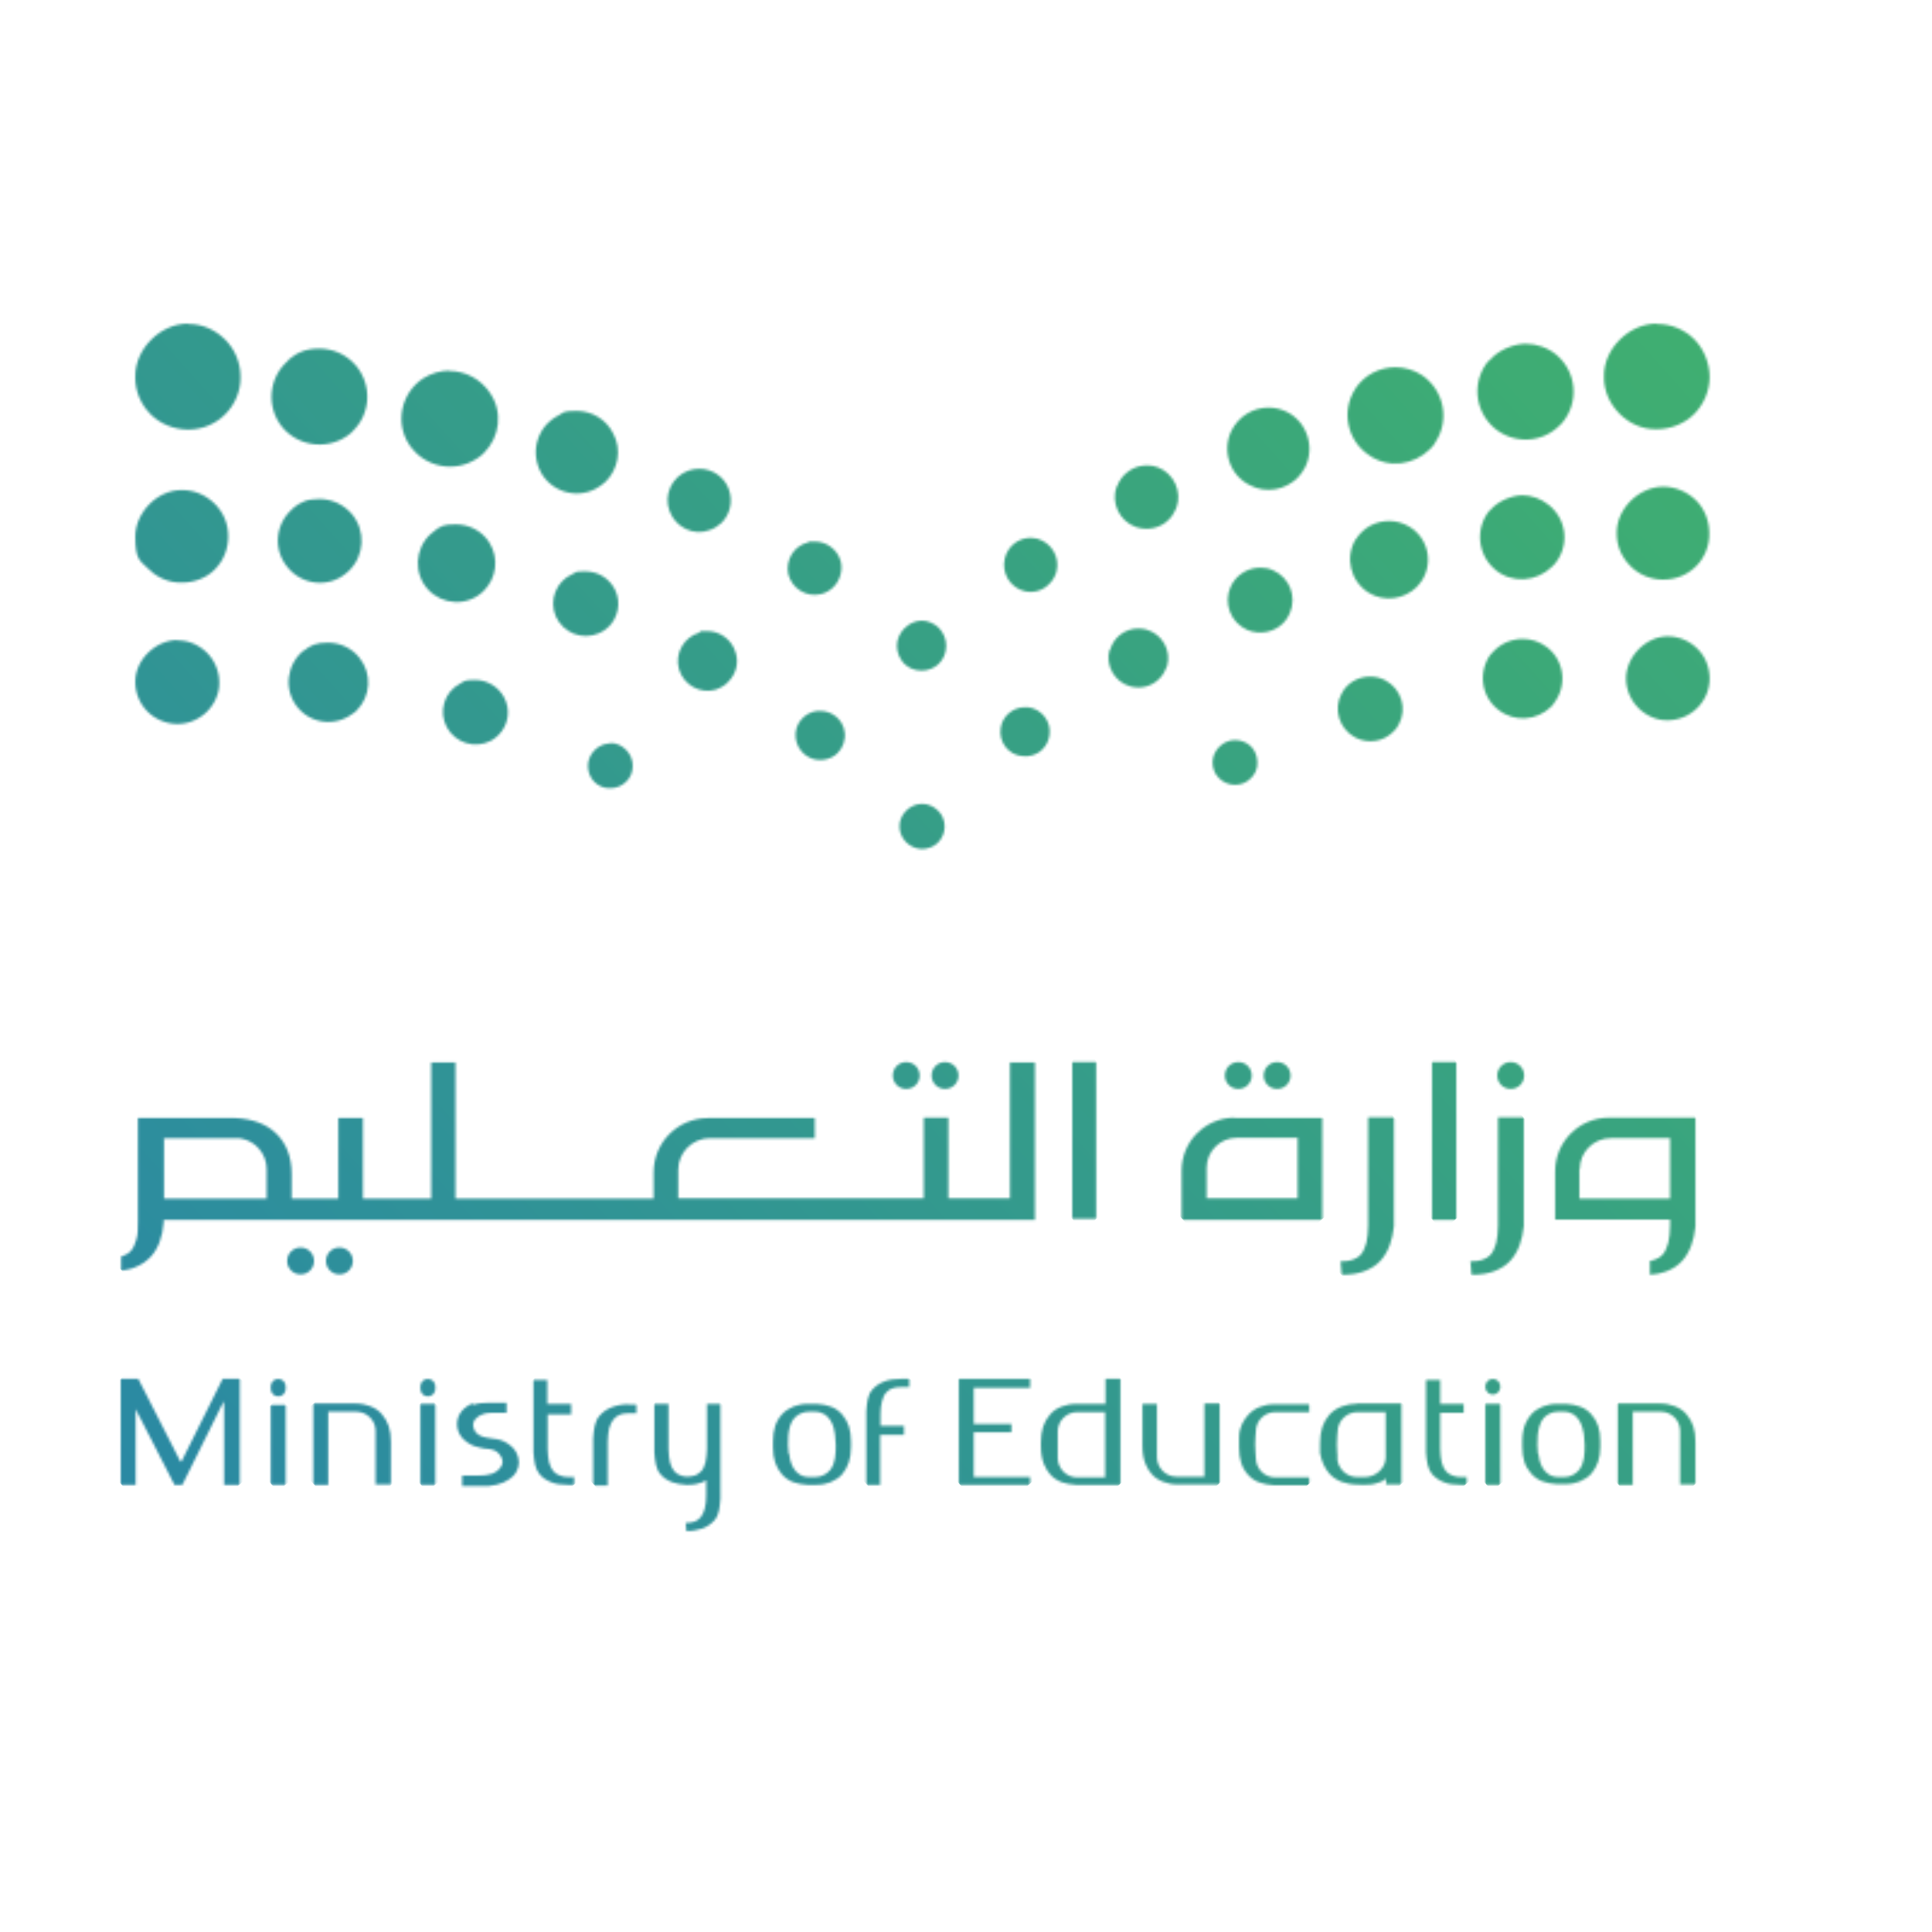 <svg xmlns="http://www.w3.org/2000/svg" width="800" height="800" viewBox="0 0 800 800" fill="none"><mask id="mask0_324_9680" style="mask-type:luminance" maskUnits="userSpaceOnUse" x="673" y="263" width="35" height="36"><path d="M690.606 263.48C681.49 263.48 673.301 271.979 673.301 280.94C673.301 285.421 675.155 289.902 678.399 293.147C681.644 296.391 686.125 298.4 690.606 298.246C695.087 298.246 699.568 296.391 702.812 293.147C706.057 289.902 707.911 285.576 707.911 280.94C707.911 276.459 706.212 271.824 702.812 268.579C699.568 265.335 695.087 263.48 690.606 263.48Z" fill="white"></path></mask><g mask="url(#mask0_324_9680)"><path d="M692.435 245.687L655.691 278.54L688.544 315.284L725.288 282.431L692.435 245.687Z" fill="url(#paint0_linear_324_9680)"></path></g><mask id="mask1_324_9680" style="mask-type:luminance" maskUnits="userSpaceOnUse" x="553" y="280" width="28" height="27"><path d="M555.562 287.12C552.008 293.61 554.481 301.799 561.125 305.352C566.378 308.134 572.713 307.207 576.885 303.035C577.812 302.262 578.584 301.181 579.202 299.945C582.756 293.455 580.284 285.266 573.64 281.712C571.631 280.631 569.468 280.167 567.305 280.167C562.515 280.167 557.88 282.639 555.562 287.12Z" fill="white"></path></mask><g mask="url(#mask1_324_9680)"><path d="M568.947 264.314L537.963 292.018L565.46 322.772L596.445 295.068L568.947 264.314Z" fill="url(#paint1_linear_324_9680)"></path></g><mask id="mask2_324_9680" style="mask-type:luminance" maskUnits="userSpaceOnUse" x="614" y="264" width="33" height="34"><path d="M617.367 270.744C611.959 278.006 613.195 288.358 620.457 293.921C627.101 299.174 636.372 298.402 642.244 292.685C642.707 292.221 643.171 291.758 643.48 291.139C649.042 283.877 647.806 273.525 640.544 267.963C637.454 265.645 634.054 264.563 630.501 264.563C625.556 264.563 620.766 266.727 617.522 270.744" fill="white"></path></mask><g mask="url(#mask2_324_9680)"><path d="M632.161 245.692L594.266 279.575L628.045 317.356L665.941 283.473L632.161 245.692Z" fill="url(#paint2_linear_324_9680)"></path></g><mask id="mask3_324_9680" style="mask-type:luminance" maskUnits="userSpaceOnUse" x="502" y="306" width="19" height="19"><path d="M511.372 306.435C506.428 306.435 502.101 310.761 502.101 315.705C502.101 318.177 503.028 320.495 504.728 322.195C506.428 323.894 508.745 324.976 511.372 324.976C513.999 324.976 516.162 324.049 518.016 322.195C519.716 320.495 520.797 318.177 520.643 315.705C520.643 313.233 519.716 310.761 518.016 309.061C516.316 307.362 513.844 306.435 511.372 306.435Z" fill="white"></path></mask><g mask="url(#mask3_324_9680)"><path d="M512.371 296.841L492.79 314.349L510.298 333.93L529.879 316.422L512.371 296.841Z" fill="url(#paint3_linear_324_9680)"></path></g><mask id="mask4_324_9680" style="mask-type:luminance" maskUnits="userSpaceOnUse" x="56" y="265" width="35" height="35"><path d="M73.486 265.025C64.524 265.025 55.871 273.215 56.026 282.485C56.026 286.966 57.88 291.447 61.125 294.692C64.369 297.936 69.005 299.791 73.486 299.791C77.966 299.791 82.447 297.936 85.692 294.692C88.937 291.447 90.945 286.966 90.791 282.485C90.791 278.004 88.937 273.524 85.692 270.279C82.602 267.189 78.275 265.18 73.949 265.18C69.623 265.18 73.64 265.18 73.486 265.18" fill="white"></path></mask><g mask="url(#mask4_324_9680)"><path d="M75.338 247.351L38.594 280.204L71.447 316.948L108.191 284.095L75.338 247.351Z" fill="url(#paint4_linear_324_9680)"></path></g><mask id="mask5_324_9680" style="mask-type:luminance" maskUnits="userSpaceOnUse" x="183" y="281" width="28" height="28"><path d="M190.451 283.104C183.962 286.503 181.49 294.692 185.043 301.182C188.597 307.671 196.632 310.143 203.276 306.744C204.357 306.126 205.439 305.353 206.366 304.426C210.538 300.255 211.619 293.92 208.684 288.666C206.211 284.185 201.576 281.559 196.786 281.559C191.996 281.559 192.46 282.022 190.451 283.104Z" fill="white"></path></mask><g mask="url(#mask5_324_9680)"><path d="M198.136 266.524L167.267 294.125L194.867 324.995L225.737 297.394L198.136 266.524Z" fill="url(#paint5_linear_324_9680)"></path></g><mask id="mask6_324_9680" style="mask-type:luminance" maskUnits="userSpaceOnUse" x="119" y="266" width="34" height="33"><path d="M125.711 269.352C118.758 275.069 117.367 285.267 122.93 292.529C128.492 299.791 138.845 301.027 146.107 295.465C146.725 295.156 147.188 294.692 147.652 294.229C153.523 288.357 154.141 279.086 148.888 272.442C145.643 268.271 140.699 266.107 135.754 266.107C130.81 266.107 128.647 267.189 125.711 269.507" fill="white"></path></mask><g mask="url(#mask6_324_9680)"><path d="M137.516 247.498L99.62 281.381L133.4 319.161L171.295 285.279L137.516 247.498Z" fill="url(#paint6_linear_324_9680)"></path></g><mask id="mask7_324_9680" style="mask-type:luminance" maskUnits="userSpaceOnUse" x="508" y="235" width="28" height="27"><path d="M509.518 243.085C506.582 249.729 509.518 257.764 516.471 260.854C521.724 263.017 527.596 261.781 531.304 258.073C532.54 256.837 533.467 255.446 534.085 253.901C537.021 247.103 534.085 239.223 527.132 236.132C525.433 235.36 523.733 235.051 521.879 235.051C516.626 235.051 511.681 238.141 509.518 243.085Z" fill="white"></path></mask><g mask="url(#mask7_324_9680)"><path d="M523.155 219.667L492.401 247.165L519.796 277.804L550.55 250.307L523.155 219.667Z" fill="url(#paint7_linear_324_9680)"></path></g><mask id="mask8_324_9680" style="mask-type:luminance" maskUnits="userSpaceOnUse" x="664" y="134" width="44" height="44"><path d="M685.97 134C674.536 134 663.875 144.507 664.184 155.941C664.03 161.658 666.502 167.22 670.674 171.392C674.691 175.409 680.253 177.881 685.97 177.727C691.687 177.727 697.404 175.564 701.576 171.392C705.593 167.375 707.911 161.658 707.911 156.095C707.911 150.533 705.593 144.507 701.576 140.489C697.559 136.472 691.996 134.155 686.434 134.155C680.871 134.155 686.125 134.155 685.816 134.155" fill="white"></path></mask><g mask="url(#mask8_324_9680)"><path d="M688.105 111.614L641.801 153.015L683.202 199.319L729.506 157.918L688.105 111.614Z" fill="url(#paint8_linear_324_9680)"></path></g><mask id="mask9_324_9680" style="mask-type:luminance" maskUnits="userSpaceOnUse" x="415" y="222" width="23" height="24"><path d="M416.038 231.344C414.648 237.37 418.356 243.396 424.227 244.787C428.09 245.714 431.953 244.478 434.58 241.696C435.97 240.306 437.052 238.452 437.515 236.443C438.906 230.417 435.198 224.546 429.326 223C428.554 222.846 427.627 222.691 426.854 222.691C421.755 222.691 417.274 226.091 416.038 231.344Z" fill="white"></path></mask><g mask="url(#mask9_324_9680)"><path d="M428.025 210.239L403.145 232.484L425.287 257.249L450.167 235.004L428.025 210.239Z" fill="url(#paint9_linear_324_9680)"></path></g><mask id="mask10_324_9680" style="mask-type:luminance" maskUnits="userSpaceOnUse" x="461" y="192" width="27" height="27"><path d="M462.392 201.367C459.92 208.165 463.474 215.736 470.272 218.208C475.217 219.908 480.624 218.672 484.024 215.118C485.26 213.882 486.341 212.182 487.114 210.328C489.586 203.53 486.032 195.959 479.388 193.486C477.843 192.868 476.453 192.714 474.907 192.714C469.5 192.714 464.555 195.959 462.547 201.367" fill="white"></path></mask><g mask="url(#mask10_324_9680)"><path d="M476.314 177.616L446.366 204.393L473.04 234.225L502.988 207.449L476.314 177.616Z" fill="url(#paint10_linear_324_9680)"></path></g><mask id="mask11_324_9680" style="mask-type:luminance" maskUnits="userSpaceOnUse" x="508" y="168" width="35" height="35"><path d="M509.981 178.191C505.809 186.534 509.209 196.887 517.552 200.904C524.196 204.458 532.231 202.913 537.33 197.814C538.566 196.578 539.493 195.187 540.42 193.488C544.592 185.144 541.192 174.792 533.003 170.62C530.531 169.384 527.904 168.766 525.278 168.766C519.097 168.766 513.071 172.165 509.981 178.191Z" fill="white"></path></mask><g mask="url(#mask11_324_9680)"><path d="M527.358 149.107L487.965 184.328L522.98 223.491L562.373 188.269L527.358 149.107Z" fill="url(#paint11_linear_324_9680)"></path></g><mask id="mask12_324_9680" style="mask-type:luminance" maskUnits="userSpaceOnUse" x="557" y="152" width="41" height="40"><path d="M561.279 160.885C555.253 170.001 557.726 182.517 566.996 188.543C575.031 194.105 585.383 192.56 592.027 186.071C592.8 185.298 593.881 184.217 594.345 183.135C600.371 174.019 598.053 161.658 588.783 155.323C585.383 153.16 581.675 152.078 577.812 152.078C571.323 152.078 564.988 155.168 561.125 161.04" fill="white"></path></mask><g mask="url(#mask12_324_9680)"><path d="M580.228 129.083L534.154 170.277L575.143 216.121L621.217 174.926L580.228 129.083Z" fill="url(#paint12_linear_324_9680)"></path></g><mask id="mask13_324_9680" style="mask-type:luminance" maskUnits="userSpaceOnUse" x="611" y="142" width="41" height="41"><path d="M616.595 149.143C609.333 157.487 610.414 170.002 618.758 177.264C626.947 184.063 638.536 183.445 645.798 176.183C646.261 175.719 646.57 175.41 646.879 175.101C653.987 166.603 652.905 154.088 644.561 146.98C640.853 143.89 636.218 142.345 631.737 142.345C627.256 142.345 620.458 144.662 616.595 149.452" fill="white"></path></mask><g mask="url(#mask13_324_9680)"><path d="M633.874 119.515L588.376 160.195L628.953 205.578L674.451 164.898L633.874 119.515Z" fill="url(#paint13_linear_324_9680)"></path></g><mask id="mask14_324_9680" style="mask-type:luminance" maskUnits="userSpaceOnUse" x="669" y="201" width="39" height="39"><path d="M669.438 220.835C669.438 226.089 671.446 230.724 675.155 234.432C678.708 237.986 683.498 239.995 688.597 239.995C693.851 239.995 698.64 238.141 702.349 234.432C705.902 230.879 707.911 225.78 707.757 220.835C707.757 215.737 705.902 210.792 702.349 207.238C698.64 203.53 693.541 201.521 688.752 201.521C678.708 201.521 669.283 210.638 669.438 220.835Z" fill="white"></path></mask><g mask="url(#mask14_324_9680)"><path d="M690.65 181.76L649.875 218.218L686.332 258.993L727.107 222.536L690.65 181.76Z" fill="url(#paint14_linear_324_9680)"></path></g><mask id="mask15_324_9680" style="mask-type:luminance" maskUnits="userSpaceOnUse" x="414" y="292" width="21" height="22"><path d="M414.338 301.645C413.566 307.207 417.429 312.461 423.146 313.079C426.39 313.542 429.635 312.461 431.798 310.143C433.343 308.598 434.271 306.589 434.58 304.272C435.352 298.709 431.335 293.61 425.772 292.838C425.309 292.838 424.845 292.838 424.382 292.838C419.437 292.838 414.957 296.546 414.338 301.645Z" fill="white"></path></mask><g mask="url(#mask15_324_9680)"><path d="M425.421 281.688L402.959 301.771L423.042 324.232L445.503 304.149L425.421 281.688Z" fill="url(#paint15_linear_324_9680)"></path></g><mask id="mask16_324_9680" style="mask-type:luminance" maskUnits="userSpaceOnUse" x="458" y="260" width="26" height="25"><path d="M459.456 269.044C457.602 275.534 461.465 282.332 467.954 284.187C472.435 285.423 476.916 284.187 480.006 281.096C481.551 279.551 482.478 277.852 483.251 275.843C485.105 269.353 481.242 262.555 474.753 260.701C473.671 260.392 472.435 260.237 471.353 260.237C465.945 260.237 461.155 263.791 459.61 269.199" fill="white"></path></mask><g mask="url(#mask16_324_9680)"><path d="M472.567 246.158L444.808 270.978L469.525 298.622L497.284 273.802L472.567 246.158Z" fill="url(#paint16_linear_324_9680)"></path></g><mask id="mask17_324_9680" style="mask-type:luminance" maskUnits="userSpaceOnUse" x="559" y="215" width="33" height="33"><path d="M561.434 223.153C556.798 230.724 559.116 240.613 566.687 245.403C573.177 249.42 581.366 248.184 586.619 243.085C587.392 242.312 588.164 241.231 588.937 240.149C593.572 232.578 591.254 222.689 583.529 218.054C580.902 216.509 578.121 215.736 575.185 215.736C569.777 215.736 564.524 218.363 561.434 223.307" fill="white"></path></mask><g mask="url(#mask17_324_9680)"><path d="M577.001 196.925L539.797 230.189L572.855 267.164L610.06 233.899L577.001 196.925Z" fill="url(#paint17_linear_324_9680)"></path></g><mask id="mask18_324_9680" style="mask-type:luminance" maskUnits="userSpaceOnUse" x="612" y="205" width="36" height="35"><path d="M616.749 211.41C610.723 218.827 611.805 229.797 619.221 235.978C626.174 241.694 636.217 240.922 642.552 234.741C642.861 234.432 643.325 233.969 643.788 233.505C649.969 226.089 648.887 215.118 641.316 209.093C638.072 206.466 634.209 205.075 630.346 205.075C626.483 205.075 620.303 207.238 616.903 211.41" fill="white"></path></mask><g mask="url(#mask18_324_9680)"><path d="M632.279 185.202L592.425 220.836L627.956 260.575L667.81 224.941L632.279 185.202Z" fill="url(#paint18_linear_324_9680)"></path></g><mask id="mask19_324_9680" style="mask-type:luminance" maskUnits="userSpaceOnUse" x="56" y="134" width="44" height="44"><path d="M77.812 134C66.533 134 55.871 144.352 56.026 155.941C55.871 161.658 58.189 167.375 62.361 171.546C66.378 175.564 72.095 177.881 77.967 177.881C83.838 177.881 89.246 175.564 93.263 171.546C97.435 167.375 99.753 161.658 99.598 155.941C99.598 150.224 97.281 144.661 93.263 140.644C89.246 136.627 83.838 134.155 78.276 134.155C72.713 134.155 77.967 134.155 77.812 134.155" fill="white"></path></mask><g mask="url(#mask19_324_9680)"><path d="M80.226 111.996L33.922 153.396L75.323 199.701L121.627 158.3L80.226 111.996Z" fill="url(#paint19_linear_324_9680)"></path></g><mask id="mask20_324_9680" style="mask-type:luminance" maskUnits="userSpaceOnUse" x="326" y="224" width="23" height="23"><path d="M334.765 224.544C328.739 225.935 325.186 231.806 326.422 237.832C327.967 243.704 333.838 247.412 339.864 246.022C341.873 245.558 343.727 244.476 345.118 243.086C347.744 240.459 348.98 236.442 348.208 232.733C346.972 227.635 342.336 224.235 337.392 224.235C332.448 224.235 335.692 224.235 334.765 224.544Z" fill="white"></path></mask><g mask="url(#mask20_324_9680)"><path d="M338.389 212.126L313.51 234.371L335.652 259.136L360.532 236.891L338.389 212.126Z" fill="url(#paint20_linear_324_9680)"></path></g><mask id="mask21_324_9680" style="mask-type:luminance" maskUnits="userSpaceOnUse" x="276" y="194" width="27" height="27"><path d="M285.012 194.878C278.214 197.35 274.66 204.921 277.287 211.72C279.759 218.364 287.175 222.072 293.974 219.445C295.828 218.827 297.373 217.746 298.764 216.51C302.318 212.956 303.554 207.703 301.854 202.758C300 197.35 294.901 194.105 289.493 194.105C287.948 194.105 286.557 194.414 285.012 194.878Z" fill="white"></path></mask><g mask="url(#mask21_324_9680)"><path d="M290.748 179.426L260.8 206.203L287.473 236.036L317.421 209.259L290.748 179.426Z" fill="url(#paint21_linear_324_9680)"></path></g><mask id="mask22_324_9680" style="mask-type:luminance" maskUnits="userSpaceOnUse" x="221" y="170" width="35" height="35"><path d="M231.242 172.01C222.744 176.337 219.499 186.534 223.671 195.033C227.843 203.376 238.195 206.776 246.539 202.449C248.238 201.522 249.629 200.595 250.865 199.359C255.964 194.26 257.509 186.225 253.955 179.581C251.02 173.556 244.994 170.156 238.813 170.156C232.633 170.156 233.714 170.774 231.242 172.01Z" fill="white"></path></mask><g mask="url(#mask22_324_9680)"><path d="M240.427 151.106L201.149 186.225L236.165 225.387L275.443 190.269L240.427 151.106Z" fill="url(#paint22_linear_324_9680)"></path></g><mask id="mask23_324_9680" style="mask-type:luminance" maskUnits="userSpaceOnUse" x="166" y="153" width="41" height="41"><path d="M186.125 153.468C182.417 153.468 178.554 154.549 175.155 156.713C166.038 162.738 163.412 175.254 169.592 184.37C175.927 193.486 188.134 195.959 197.404 189.933C198.486 189.315 199.567 188.387 200.34 187.615C206.984 180.971 208.375 170.619 202.812 162.584C198.949 156.867 192.614 153.622 186.125 153.622" fill="white"></path></mask><g mask="url(#mask23_324_9680)"><path d="M188.28 131.07L142.322 172.162L183.31 218.006L229.269 176.914L188.28 131.07Z" fill="url(#paint23_linear_324_9680)"></path></g><mask id="mask24_324_9680" style="mask-type:luminance" maskUnits="userSpaceOnUse" x="112" y="144" width="41" height="41"><path d="M119.53 149.142C111.032 156.25 110.105 168.765 117.058 177.109C124.32 185.453 136.836 186.38 145.179 179.427L146.261 178.345C153.523 171.083 154.141 159.495 147.342 151.306C143.325 146.67 137.763 144.353 132.2 144.353C126.638 144.353 123.084 145.898 119.221 149.142" fill="white"></path></mask><g mask="url(#mask24_324_9680)"><path d="M134.576 122.271L89.078 162.951L129.655 208.334L175.153 167.654L134.576 122.271Z" fill="url(#paint24_linear_324_9680)"></path></g><mask id="mask25_324_9680" style="mask-type:luminance" maskUnits="userSpaceOnUse" x="56" y="202" width="39" height="40"><path d="M75.185 202.911C64.988 202.911 56.026 212.336 56.026 222.225C56.026 232.114 58.035 232.114 61.743 235.822C65.297 239.376 70.395 241.385 75.34 241.23C80.439 241.23 85.383 239.376 88.937 235.822C92.645 232.114 94.499 227.169 94.499 222.071C94.499 216.817 92.491 212.182 88.937 208.628C85.229 204.92 80.439 202.911 75.34 202.911H75.185Z" fill="white"></path></mask><g mask="url(#mask25_324_9680)"><path d="M77.451 183.653L36.791 220.008L73.145 260.668L113.806 224.314L77.451 183.653Z" fill="url(#paint25_linear_324_9680)"></path></g><mask id="mask26_324_9680" style="mask-type:luminance" maskUnits="userSpaceOnUse" x="329" y="294" width="21" height="21"><path d="M338.319 294.382C332.602 295.154 328.739 300.253 329.512 305.816C330.284 311.378 335.383 315.395 340.945 314.623C343.263 314.314 345.272 313.387 346.817 311.842C348.98 309.679 350.216 306.434 349.753 303.189C349.135 298.09 344.654 294.382 339.709 294.382C334.765 294.382 338.782 294.382 338.319 294.382Z" fill="white"></path></mask><g mask="url(#mask26_324_9680)"><path d="M340.77 283.188L318.309 303.271L338.392 325.732L360.853 305.649L340.77 283.188Z" fill="url(#paint26_linear_324_9680)"></path></g><mask id="mask27_324_9680" style="mask-type:luminance" maskUnits="userSpaceOnUse" x="280" y="261" width="26" height="26"><path d="M289.648 261.937C283.158 263.792 279.296 270.59 281.15 277.08C283.004 283.569 289.802 287.432 296.292 285.578C298.455 284.805 300.155 283.878 301.545 282.333C304.635 279.243 306.026 274.762 304.635 270.281C303.09 264.873 298.146 261.319 292.893 261.319C287.639 261.319 290.729 261.319 289.648 261.783" fill="white"></path></mask><g mask="url(#mask27_324_9680)"><path d="M294.039 247.968L266.279 272.788L291.099 300.548L318.858 275.728L294.039 247.968Z" fill="url(#paint27_linear_324_9680)"></path></g><mask id="mask28_324_9680" style="mask-type:luminance" maskUnits="userSpaceOnUse" x="229" y="236" width="28" height="28"><path d="M237.114 237.677C230.315 240.613 227.225 248.493 230.161 255.292C233.251 262.09 241.131 265.18 247.93 262.245C249.475 261.627 250.865 260.7 252.101 259.463C255.81 255.755 257.2 249.884 254.883 244.63C252.565 239.531 247.621 236.596 242.522 236.596C237.423 236.596 238.968 236.905 237.114 237.677Z" fill="white"></path></mask><g mask="url(#mask28_324_9680)"><path d="M243.711 221.474L212.956 248.972L240.351 279.611L271.105 252.113L243.711 221.474Z" fill="url(#paint28_linear_324_9680)"></path></g><mask id="mask29_324_9680" style="mask-type:luminance" maskUnits="userSpaceOnUse" x="173" y="217" width="33" height="33"><path d="M180.562 219.445C173.146 224.08 170.828 233.969 175.309 241.54C179.944 249.111 189.833 251.583 197.404 246.948C198.486 246.33 199.567 245.403 200.34 244.63C205.593 239.377 206.675 231.188 202.658 224.698C199.567 219.754 194.159 217.127 188.751 217.127C183.344 217.127 182.88 217.9 180.253 219.445" fill="white"></path></mask><g mask="url(#mask29_324_9680)"><path d="M190.821 198.86L153.616 232.125L186.778 269.215L223.983 235.95L190.821 198.86Z" fill="url(#paint29_linear_324_9680)"></path></g><mask id="mask30_324_9680" style="mask-type:luminance" maskUnits="userSpaceOnUse" x="115" y="206" width="35" height="36"><path d="M121.385 210.483C113.968 216.663 112.886 227.479 119.067 234.896C125.093 242.312 136.063 243.548 143.325 237.368C143.789 237.059 144.252 236.595 144.561 236.286C150.896 230.106 151.514 219.908 145.797 212.955C142.244 208.783 137.299 206.62 132.2 206.62C127.101 206.62 124.475 207.856 121.23 210.483" fill="white"></path></mask><g mask="url(#mask30_324_9680)"><path d="M134.43 187.226L94.576 222.859L130.106 262.598L169.96 226.965L134.43 187.226Z" fill="url(#paint30_linear_324_9680)"></path></g><mask id="mask31_324_9680" style="mask-type:luminance" maskUnits="userSpaceOnUse" x="243" y="307" width="19" height="20"><path d="M252.719 307.826C247.775 307.826 243.448 312.153 243.448 317.097C243.448 319.569 244.376 322.041 246.075 323.741C247.775 325.441 250.247 326.522 252.719 326.368C255.191 326.368 257.509 325.441 259.209 323.741C261.063 322.041 261.99 319.724 261.99 317.097C261.99 314.47 260.908 312.153 259.209 310.453C257.509 308.753 255.346 307.672 252.874 307.672H252.565L252.719 307.826Z" fill="white"></path></mask><g mask="url(#mask31_324_9680)"><path d="M253.73 298.309L234.148 315.816L251.656 335.398L271.238 317.89L253.73 298.309Z" fill="url(#paint31_linear_324_9680)"></path></g><mask id="mask32_324_9680" style="mask-type:luminance" maskUnits="userSpaceOnUse" x="371" y="256" width="21" height="22"><path d="M381.737 256.99C376.329 256.99 371.385 261.935 371.385 267.343C371.385 270.124 372.466 272.75 374.32 274.759C376.174 276.613 378.801 277.695 381.582 277.695C384.364 277.695 386.99 276.613 388.844 274.759C390.853 272.75 391.78 270.124 391.78 267.343C391.78 264.561 390.698 262.089 388.844 260.08C386.99 258.226 384.364 256.99 381.737 256.99Z" fill="white"></path></mask><g mask="url(#mask32_324_9680)"><path d="M382.833 246.5L361.179 265.861L380.54 287.516L402.195 268.154L382.833 246.5Z" fill="url(#paint32_linear_324_9680)"></path></g><mask id="mask33_324_9680" style="mask-type:luminance" maskUnits="userSpaceOnUse" x="372" y="332" width="20" height="20"><path d="M372.466 342.128C372.466 344.6 373.393 346.918 375.247 348.772C376.947 350.472 379.419 351.553 381.737 351.553C384.209 351.553 386.681 350.626 388.381 348.927C390.235 347.073 391.162 344.6 391.162 342.283C391.162 339.81 390.235 337.338 388.381 335.639C386.527 333.784 384.209 332.857 381.737 332.857C376.792 332.857 372.312 337.338 372.466 342.283" fill="white"></path></mask><g mask="url(#mask33_324_9680)"><path d="M382.674 322.997L362.863 340.711L380.576 360.523L400.388 342.809L382.674 322.997Z" fill="url(#paint33_linear_324_9680)"></path></g><mask id="mask34_324_9680" style="mask-type:luminance" maskUnits="userSpaceOnUse" x="358" y="570" width="19" height="45"><path d="M372.93 570.959C370.458 570.959 368.14 571.268 366.131 572.041C364.123 572.813 362.577 573.895 361.187 575.44C359.178 577.757 359.024 580.693 358.715 584.402V585.483V614.84H364.432V594.136H374.32V590.427H364.586V585.792C364.586 583.783 364.741 581.929 365.204 580.23C365.668 578.685 366.131 577.448 366.904 576.676C367.676 575.749 368.603 575.131 369.685 574.822C370.612 574.513 371.694 574.358 373.084 574.358H373.393H376.483V570.959H373.084H372.93Z" fill="white"></path></mask><g mask="url(#mask34_324_9680)"><path d="M368.546 561.72L336.87 590.041L366.53 623.214L398.206 594.893L368.546 561.72Z" fill="url(#paint34_linear_324_9680)"></path></g><mask id="mask35_324_9680" style="mask-type:luminance" maskUnits="userSpaceOnUse" x="270" y="581" width="29" height="53"><path d="M292.738 581.312V600.007C292.738 602.016 292.429 603.87 292.12 605.57C291.656 607.115 291.193 608.351 290.42 609.124C289.648 609.896 288.721 610.669 287.639 610.978C286.867 611.287 285.94 611.287 284.858 611.441C283.622 611.441 282.695 611.287 281.922 610.978C280.841 610.669 279.759 609.896 279.141 609.124C278.368 608.197 277.905 607.115 277.441 605.57C277.132 604.025 276.823 602.171 276.823 600.007V581.312H270.952V600.316V601.398C271.261 605.106 271.57 608.197 273.424 610.36C274.66 611.905 276.36 612.986 278.368 613.759C280.068 614.377 281.922 614.686 284.24 614.841H284.394C284.549 614.841 284.703 614.841 284.858 614.841H285.012C287.33 614.841 289.184 614.377 290.884 613.759C291.193 613.759 291.502 613.45 291.656 613.295C291.656 613.295 291.965 613.141 292.12 612.986H292.429C292.429 612.832 292.429 619.167 292.429 619.167C292.429 621.176 292.275 623.03 291.811 624.729C291.347 626.274 290.884 627.356 290.111 628.283C289.339 629.21 288.412 629.828 287.33 630.137C286.403 630.446 285.167 630.601 283.931 630.601L284.24 634C286.712 634 288.875 633.536 290.884 632.918C292.893 632.146 294.438 631.064 295.828 629.519C297.837 627.201 297.991 624.266 298.3 620.558V619.476V600.78V600.316V581.312H292.429H292.738Z" fill="white"></path></mask><g mask="url(#mask35_324_9680)"><path d="M286.316 567.298L244.734 604.477L283.251 647.556L324.833 610.377L286.316 567.298Z" fill="url(#paint35_linear_324_9680)"></path></g><mask id="mask36_324_9680" style="mask-type:luminance" maskUnits="userSpaceOnUse" x="112" y="570" width="7" height="9"><path d="M112.114 574.049V575.131C112.114 576.83 113.504 578.221 115.204 578.221C116.904 578.221 118.294 576.83 118.294 575.131V574.049C118.294 572.35 116.904 570.959 115.204 570.959C113.504 570.959 112.114 572.35 112.114 574.049Z" fill="white"></path></mask><g mask="url(#mask36_324_9680)"><path d="M115.693 567.595L108.782 573.774L114.961 580.686L121.873 574.506L115.693 567.595Z" fill="url(#paint36_linear_324_9680)"></path></g><mask id="mask37_324_9680" style="mask-type:luminance" maskUnits="userSpaceOnUse" x="112" y="581" width="7" height="34"><path d="M112.114 581.774V614.84H118.294V581.774H112.114Z" fill="white"></path></mask><g mask="url(#mask37_324_9680)"><path d="M115.755 578.489L95.943 596.203L115.099 617.628L134.911 599.914L115.755 578.489Z" fill="url(#paint37_linear_324_9680)"></path></g><mask id="mask38_324_9680" style="mask-type:luminance" maskUnits="userSpaceOnUse" x="174" y="570" width="7" height="9"><path d="M174.073 574.049V575.131C174.073 576.83 175.463 578.221 177.163 578.221C178.863 578.221 180.253 576.83 180.253 575.131V574.049C180.253 572.35 178.863 570.959 177.163 570.959C175.463 570.959 174.073 572.35 174.073 574.049Z" fill="white"></path></mask><g mask="url(#mask38_324_9680)"><path d="M177.527 567.655L170.616 573.834L176.795 580.745L183.707 574.566L177.527 567.655Z" fill="url(#paint38_linear_324_9680)"></path></g><mask id="mask39_324_9680" style="mask-type:luminance" maskUnits="userSpaceOnUse" x="174" y="581" width="7" height="34"><path d="M174.073 581.312V614.841H180.253V581.312H174.073Z" fill="white"></path></mask><g mask="url(#mask39_324_9680)"><path d="M177.499 578.063L157.457 595.982L176.921 617.752L196.963 599.833L177.499 578.063Z" fill="url(#paint39_linear_324_9680)"></path></g><mask id="mask40_324_9680" style="mask-type:luminance" maskUnits="userSpaceOnUse" x="615" y="570" width="7" height="8"><path d="M615.049 574.049V574.358C615.049 576.058 616.44 577.448 618.14 577.448C619.839 577.448 621.23 576.058 621.23 574.358V574.049C621.23 572.35 619.839 570.959 618.14 570.959C616.44 570.959 615.049 572.35 615.049 574.049Z" fill="white"></path></mask><g mask="url(#mask40_324_9680)"><path d="M618.492 567.343L611.926 573.213L617.797 579.778L624.362 573.908L618.492 567.343Z" fill="url(#paint40_linear_324_9680)"></path></g><mask id="mask41_324_9680" style="mask-type:luminance" maskUnits="userSpaceOnUse" x="615" y="581" width="7" height="34"><path d="M615.049 581.312V614.841H621.23V581.466V581.312H615.049Z" fill="white"></path></mask><g mask="url(#mask41_324_9680)"><path d="M618.527 577.762L598.485 595.682L617.949 617.452L637.991 599.532L618.527 577.762Z" fill="url(#paint41_linear_324_9680)"></path></g><mask id="mask42_324_9680" style="mask-type:luminance" maskUnits="userSpaceOnUse" x="473" y="581" width="33" height="34"><path d="M498.702 581.312V611.442H487.114C482.633 611.442 479.079 607.733 479.079 603.407V581.312H473.053V598.772C473.053 604.952 475.062 608.197 476.762 610.205C477.998 611.751 479.697 612.832 481.706 613.605C483.406 614.223 485.26 614.686 487.577 614.686H505.037V581.157H498.857L498.702 581.312Z" fill="white"></path></mask><g mask="url(#mask42_324_9680)"><path d="M490.695 564.961L456.255 595.754L487.048 630.194L521.489 599.401L490.695 564.961Z" fill="url(#paint42_linear_324_9680)"></path></g><mask id="mask43_324_9680" style="mask-type:luminance" maskUnits="userSpaceOnUse" x="431" y="570" width="33" height="45"><path d="M437.979 603.561V592.745C437.979 588.264 441.687 584.711 446.013 584.711H457.602V611.75H446.013C441.533 611.75 437.979 608.042 437.979 603.715M457.756 570.959V581.311H445.55C443.387 581.311 441.378 581.775 439.679 582.393C437.67 583.165 435.97 584.247 434.734 585.792C432.107 588.882 431.026 592.436 431.026 597.226V598.926C431.026 605.106 433.035 608.351 434.734 610.359C435.97 611.905 437.67 612.986 439.679 613.759C441.378 614.377 443.387 614.686 445.55 614.84H445.704H463.937V570.959H457.756Z" fill="white"></path></mask><g mask="url(#mask43_324_9680)"><path d="M449.2 554.17L409.116 590.01L445.573 630.785L485.658 594.946L449.2 554.17Z" fill="url(#paint43_linear_324_9680)"></path></g><mask id="mask44_324_9680" style="mask-type:luminance" maskUnits="userSpaceOnUse" x="669" y="581" width="34" height="34"><path d="M669.901 581.312V614.841H676.082V584.556H687.67C692.151 584.556 695.705 588.11 695.705 592.591V614.686H702.04V597.072C702.04 592.128 700.958 588.728 698.332 585.638C697.095 584.093 695.396 583.011 693.387 582.239C691.687 581.621 689.679 581.157 687.516 581.157H687.361H669.901V581.312Z" fill="white"></path></mask><g mask="url(#mask44_324_9680)"><path d="M687.733 564.885L653.177 595.781L684.177 630.452L718.732 599.556L687.733 564.885Z" fill="url(#paint44_linear_324_9680)"></path></g><mask id="mask45_324_9680" style="mask-type:luminance" maskUnits="userSpaceOnUse" x="513" y="581" width="30" height="34"><path d="M527.441 581.466C525.278 581.466 523.424 581.929 521.724 582.547C519.716 583.32 518.171 584.402 516.78 585.947C514.926 588.11 513.072 590.891 513.072 595.217V599.389C513.072 604.179 514.153 607.733 516.78 610.669C518.016 612.059 519.716 613.295 521.724 613.913C523.424 614.531 525.278 614.84 527.441 614.995H527.596H542.12V611.75H528.059C523.579 611.75 520.025 608.196 520.025 603.716C520.025 603.716 519.716 600.007 519.716 597.999C519.716 595.99 520.025 592.745 520.025 592.745C520.025 588.264 523.579 584.711 528.059 584.711H542.12V581.466H527.441Z" fill="white"></path></mask><g mask="url(#mask45_324_9680)"><path d="M529.307 566.324L496.479 595.676L526.037 628.734L558.864 599.382L529.307 566.324Z" fill="url(#paint45_linear_324_9680)"></path></g><mask id="mask46_324_9680" style="mask-type:luminance" maskUnits="userSpaceOnUse" x="189" y="580" width="26" height="36"><path d="M196.014 581.002C194.005 581.775 192.615 582.702 191.224 584.247C188.597 587.337 188.597 591.973 191.224 595.217C192.615 596.762 194.314 597.998 196.323 598.771C197.713 599.235 199.104 599.544 200.804 599.853H201.113C203.121 600.007 205.284 600.316 206.675 602.016C208.22 603.87 208.529 605.57 207.602 607.115C205.594 610.514 201.731 610.977 198.331 610.977H191.378V615.304C192.615 615.304 201.422 615.304 202.503 615.304C207.139 614.84 210.538 613.295 212.856 610.823C214.555 608.814 215.328 606.033 214.555 603.406C214.246 602.17 213.628 600.934 212.856 600.007C211.465 598.462 209.765 597.226 207.757 596.453C206.675 595.99 205.285 595.835 203.894 595.681C200.649 595.217 196.786 594.754 196.014 590.891C195.396 588.264 197.713 586.256 200.186 585.483C201.113 585.174 202.194 585.019 203.43 585.019H209.765V580.848C208.684 580.848 207.448 580.848 206.366 580.848C205.13 580.848 203.739 580.848 202.503 580.848C200.186 580.848 197.868 581.002 195.705 581.775" fill="white"></path></mask><g mask="url(#mask46_324_9680)"><path d="M203.719 566.244L171.352 595.184L200.703 628.011L233.07 599.072L203.719 566.244Z" fill="url(#paint46_linear_324_9680)"></path></g><mask id="mask47_324_9680" style="mask-type:luminance" maskUnits="userSpaceOnUse" x="50" y="570" width="50" height="45"><path d="M92.182 570.959L75.185 605.106H74.567V604.952L57.262 570.959H50V614.84H56.181V583.474L72.25 614.84H75.494L91.564 582.393L92.8 580.23V614.84H99.289V570.959H92.182Z" fill="white"></path></mask><g mask="url(#mask47_324_9680)"><path d="M77.547 546.226L28.363 590.201L72.029 639.04L121.213 595.064L77.547 546.226Z" fill="url(#paint47_linear_324_9680)"></path></g><mask id="mask48_324_9680" style="mask-type:luminance" maskUnits="userSpaceOnUse" x="397" y="570" width="30" height="45"><path d="M397.033 570.959V614.84H426.545V611.596H403.214V593.054H418.82V589.655H403.214V574.667H426.545V570.959H397.033Z" fill="white"></path></mask><g mask="url(#mask48_324_9680)"><path d="M413.546 555.691L375.304 589.883L410.217 628.93L448.458 594.739L413.546 555.691Z" fill="url(#paint48_linear_324_9680)"></path></g><mask id="mask49_324_9680" style="mask-type:luminance" maskUnits="userSpaceOnUse" x="220" y="571" width="18" height="44"><path d="M220.89 571.423V600.317V601.398C221.199 605.106 221.508 608.042 223.362 610.36C224.598 611.905 226.298 612.987 228.306 613.759C230.161 614.532 232.478 614.841 235.105 614.841H237.732V611.596H235.414C234.178 611.596 232.942 611.441 231.86 610.978C230.779 610.669 229.697 609.896 229.079 609.124C228.306 608.197 227.843 607.115 227.379 605.57C227.07 604.025 226.761 602.171 226.761 600.008V585.638H236.496V581.312H226.607V571.423H220.735H220.89Z" fill="white"></path></mask><g mask="url(#mask49_324_9680)"><path d="M230.408 562.624L199.424 590.327L228.569 622.924L259.554 595.221L230.408 562.624Z" fill="url(#paint49_linear_324_9680)"></path></g><mask id="mask50_324_9680" style="mask-type:luminance" maskUnits="userSpaceOnUse" x="245" y="581" width="19" height="35"><path d="M260.291 581.466C257.664 581.466 255.346 581.929 253.338 582.702C251.329 583.475 249.475 584.711 248.239 586.256C246.23 588.573 245.921 591.664 245.612 595.681V596.763V615.149H251.638V597.072C251.638 594.908 251.947 592.9 252.256 591.355C252.72 589.809 253.338 588.573 254.11 587.646C254.883 586.719 255.81 586.101 257.046 585.638C258.128 585.329 259.364 585.174 260.909 585.174H263.535V581.62H260.445L260.291 581.466Z" fill="white"></path></mask><g mask="url(#mask50_324_9680)"><path d="M255.646 572.09L229.039 595.88L253.652 623.409L280.26 599.619L255.646 572.09Z" fill="url(#paint50_linear_324_9680)"></path></g><mask id="mask51_324_9680" style="mask-type:luminance" maskUnits="userSpaceOnUse" x="630" y="581" width="33" height="34"><path d="M636.836 602.016C636.372 597.844 636.218 590.428 639.308 587.028C640.853 585.483 642.862 584.556 645.025 584.556H647.497C653.986 584.556 655.377 591.046 655.841 593.827C656.15 595.99 656.459 600.162 655.841 603.87C655.532 605.724 654.914 607.269 654.141 608.351C652.596 610.36 650.278 611.596 647.806 611.596H645.334C638.69 611.596 637.299 604.797 636.99 602.016M644.716 581.312H644.561C642.398 581.312 640.544 581.775 638.844 582.393C636.99 583.166 635.291 584.247 634.054 585.638C632.355 587.646 630.346 590.737 630.346 596.763V599.08C630.346 603.87 631.428 607.269 634.054 610.205C635.291 611.596 636.99 612.832 638.844 613.45C640.544 614.068 642.398 614.377 644.561 614.532H648.424C650.587 614.532 652.441 614.068 654.141 613.45C655.995 612.677 657.695 611.596 658.931 610.205C661.403 607.269 662.639 603.87 662.639 599.08V596.763C662.639 591.973 661.558 588.574 658.931 585.638C657.695 584.247 655.995 583.011 654.141 582.393C652.441 581.775 650.587 581.466 648.424 581.312H648.27H644.87H644.716Z" fill="white"></path></mask><g mask="url(#mask51_324_9680)"><path d="M648.202 564.828L613.647 595.725L644.543 630.28L679.099 599.384L648.202 564.828Z" fill="url(#paint51_linear_324_9680)"></path></g><mask id="mask52_324_9680" style="mask-type:luminance" maskUnits="userSpaceOnUse" x="546" y="581" width="35" height="34"><path d="M553.863 603.407C553.863 603.407 553.554 600.78 553.554 598.154C553.554 595.527 553.863 592.9 553.863 592.9C553.863 588.419 557.571 584.711 562.052 584.711H573.795V603.407C573.795 607.888 569.778 611.596 565.142 611.596H561.897C557.417 611.596 553.708 607.888 553.708 603.407M561.588 581.312H561.434C559.271 581.312 557.262 581.775 555.563 582.393C553.554 583.166 551.854 584.247 550.464 585.793C547.837 588.883 546.601 592.437 546.601 597.535V601.707C547.219 605.107 548.455 607.888 550.464 610.205C551.854 611.751 553.554 612.832 555.563 613.605C556.49 613.914 557.571 614.223 558.498 614.377C560.661 614.841 562.516 614.686 564.524 614.841C565.76 614.841 566.687 614.841 567.923 614.686C569.005 614.377 570.241 614.223 571.323 613.759C572.25 613.45 573.022 612.987 573.64 612.523L573.949 612.214V614.686H580.284V581.157H561.588V581.312Z" fill="white"></path></mask><g mask="url(#mask52_324_9680)"><path d="M565.383 563.943L529.906 595.663L561.627 631.14L597.103 599.42L565.383 563.943Z" fill="url(#paint52_linear_324_9680)"></path></g><mask id="mask53_324_9680" style="mask-type:luminance" maskUnits="userSpaceOnUse" x="590" y="571" width="18" height="44"><path d="M590.482 571.423V600.317V601.398C590.791 605.106 591.1 608.042 592.954 610.36C594.345 611.905 595.89 612.987 597.899 613.759C599.753 614.532 602.07 614.841 604.697 614.841H607.324V611.596H605.006C603.77 611.596 602.534 611.441 601.452 610.978C600.371 610.669 599.289 609.896 598.671 609.124C597.899 608.197 597.435 607.115 596.971 605.57C596.662 604.025 596.353 602.171 596.353 600.008V585.02H606.088V581.312H596.353V571.423H590.482Z" fill="white"></path></mask><g mask="url(#mask53_324_9680)"><path d="M599.719 562.416L568.734 590.119L597.879 622.716L628.864 595.013L599.719 562.416Z" fill="url(#paint53_linear_324_9680)"></path></g><mask id="mask54_324_9680" style="mask-type:luminance" maskUnits="userSpaceOnUse" x="320" y="581" width="33" height="34"><path d="M326.576 602.016C326.112 597.844 325.803 590.428 329.048 587.028C330.593 585.483 332.602 584.556 334.92 584.556H337.392C343.881 584.556 345.426 591.046 345.735 593.827C346.044 595.99 346.353 600.162 345.735 603.87C345.426 605.724 344.808 607.269 344.036 608.351C342.491 610.36 340.173 611.596 337.546 611.596H335.074C328.43 611.596 327.039 604.797 326.73 601.862M334.456 581.312H334.302C332.138 581.312 330.284 581.775 328.585 582.393C326.73 583.166 325.031 584.247 323.795 585.638C321.168 588.574 320.086 592.127 320.086 596.917V599.235C320.086 604.025 321.168 607.424 323.795 610.514C325.031 611.905 326.73 613.141 328.585 613.759C330.284 614.377 332.138 614.686 334.302 614.841H338.164C340.327 614.841 342.182 614.377 343.881 613.759C345.735 612.986 347.435 611.905 348.671 610.514C351.143 607.579 352.379 604.025 352.379 599.235V596.917C352.379 592.127 351.298 588.728 348.671 585.638C347.435 584.247 345.735 583.011 343.881 582.393C342.182 581.775 340.327 581.466 338.164 581.312H338.01H334.611H334.456Z" fill="white"></path></mask><g mask="url(#mask54_324_9680)"><path d="M338.123 564.824L303.452 595.823L334.451 630.494L369.122 599.495L338.123 564.824Z" fill="url(#paint54_linear_324_9680)"></path></g><mask id="mask55_324_9680" style="mask-type:luminance" maskUnits="userSpaceOnUse" x="129" y="581" width="33" height="34"><path d="M129.728 581.312V614.841H135.908V584.556H147.497C151.978 584.556 155.531 588.11 155.531 592.591V614.686H161.866V597.072C161.866 592.128 160.785 588.728 158.158 585.638C156.922 584.093 155.222 583.011 153.214 582.239C151.514 581.621 149.506 581.157 147.342 581.157H147.188H129.728V581.312Z" fill="white"></path></mask><g mask="url(#mask55_324_9680)"><path d="M147.841 565.071L113.285 595.967L144.284 630.637L178.84 599.741L147.841 565.071Z" fill="url(#paint55_linear_324_9680)"></path></g><mask id="mask56_324_9680" style="mask-type:luminance" maskUnits="userSpaceOnUse" x="507" y="439" width="12" height="12"><path d="M507.2 445.342C507.2 448.432 509.672 450.904 512.763 450.904C515.853 450.904 518.325 448.432 518.325 445.342C518.325 442.251 515.853 439.779 512.763 439.779C509.672 439.779 507.2 442.251 507.2 445.342Z" fill="white"></path></mask><g mask="url(#mask56_324_9680)"><path d="M513.336 433.813L501.587 444.317L512.092 456.066L523.841 445.562L513.336 433.813Z" fill="url(#paint56_linear_324_9680)"></path></g><mask id="mask57_324_9680" style="mask-type:luminance" maskUnits="userSpaceOnUse" x="608" y="462" width="23" height="66"><path d="M620.303 462.8V507.454C620.303 510.235 619.994 512.707 619.53 514.716C618.912 516.725 618.294 518.27 617.367 519.351C616.44 520.433 615.204 521.205 613.813 521.669C612.577 522.133 610.878 522.287 609.023 522.287H608.869L609.332 527.849H609.487C613.041 527.849 616.131 527.386 618.912 526.304C621.693 525.223 624.011 523.678 625.711 521.669C628.646 518.27 630.346 513.634 630.964 507.763V462.646H620.457L620.303 462.8Z" fill="white"></path></mask><g mask="url(#mask57_324_9680)"><path d="M620.728 451.4L576.151 491.256L618.376 538.482L662.952 498.626L620.728 451.4Z" fill="url(#paint57_linear_324_9680)"></path></g><mask id="mask58_324_9680" style="mask-type:luminance" maskUnits="userSpaceOnUse" x="592" y="439" width="11" height="67"><path d="M592.954 439.779V505.138H602.998V439.779H592.954Z" fill="white"></path></mask><g mask="url(#mask58_324_9680)"><path d="M598.329 434.397L560.318 468.383L597.29 509.734L635.301 475.748L598.329 434.397Z" fill="url(#paint58_linear_324_9680)"></path></g><mask id="mask59_324_9680" style="mask-type:luminance" maskUnits="userSpaceOnUse" x="555" y="462" width="23" height="66"><path d="M566.532 462.8V507.454C566.532 510.235 566.223 512.707 565.76 514.716C565.142 516.725 564.524 518.27 563.597 519.351C562.67 520.433 561.434 521.205 560.043 521.669C558.807 522.133 557.107 522.287 555.253 522.287H555.099L555.562 527.849H555.717C559.27 527.849 562.361 527.386 565.142 526.304C567.923 525.223 570.241 523.678 571.94 521.669C574.876 518.27 576.576 513.634 577.194 507.763V462.646H566.687L566.532 462.8Z" fill="white"></path></mask><g mask="url(#mask59_324_9680)"><path d="M567.161 451.29L522.585 491.146L564.81 538.371L609.386 498.515L567.161 451.29Z" fill="url(#paint59_linear_324_9680)"></path></g><mask id="mask60_324_9680" style="mask-type:luminance" maskUnits="userSpaceOnUse" x="489" y="462" width="59" height="44"><path d="M499.629 483.659C499.629 476.706 505.192 471.143 512.145 471.143H537.33V496.174H499.629V483.659ZM511.218 462.8C499.166 462.8 489.277 472.534 489.277 484.74V505.136H547.528V462.954H511.218V462.8Z" fill="white"></path></mask><g mask="url(#mask60_324_9680)"><path d="M521.81 433.479L468.479 481.162L515.338 533.571L568.669 485.888L521.81 433.479Z" fill="url(#paint60_linear_324_9680)"></path></g><mask id="mask61_324_9680" style="mask-type:luminance" maskUnits="userSpaceOnUse" x="369" y="439" width="12" height="12"><path d="M369.685 445.342C369.685 448.432 372.157 450.904 375.247 450.904C378.337 450.904 380.81 448.432 380.81 445.342C380.81 442.251 378.337 439.779 375.247 439.779C372.157 439.779 369.685 442.251 369.685 445.342Z" fill="white"></path></mask><g mask="url(#mask61_324_9680)"><path d="M375.902 433.846L364.154 444.351L374.658 456.099L386.407 445.595L375.902 433.846Z" fill="url(#paint61_linear_324_9680)"></path></g><mask id="mask62_324_9680" style="mask-type:luminance" maskUnits="userSpaceOnUse" x="118" y="516" width="13" height="12"><path d="M118.912 522.133C118.912 525.223 121.384 527.695 124.475 527.695C127.565 527.695 130.037 525.223 130.037 522.133C130.037 519.043 127.565 516.57 124.475 516.57C121.384 516.57 118.912 519.043 118.912 522.133Z" fill="white"></path></mask><g mask="url(#mask62_324_9680)"><path d="M125.185 510.681L113.436 521.186L123.941 532.934L135.69 522.43L125.185 510.681Z" fill="url(#paint62_linear_324_9680)"></path></g><mask id="mask63_324_9680" style="mask-type:luminance" maskUnits="userSpaceOnUse" x="134" y="516" width="13" height="12"><path d="M134.981 522.133C134.981 525.223 137.454 527.695 140.544 527.695C143.634 527.695 146.106 525.223 146.106 522.133C146.106 519.043 143.634 516.57 140.544 516.57C137.454 516.57 134.981 519.043 134.981 522.133Z" fill="white"></path></mask><g mask="url(#mask63_324_9680)"><path d="M141.336 510.631L129.587 521.136L140.092 532.885L151.841 522.38L141.336 510.631Z" fill="url(#paint63_linear_324_9680)"></path></g><mask id="mask64_324_9680" style="mask-type:luminance" maskUnits="userSpaceOnUse" x="385" y="439" width="12" height="12"><path d="M385.754 445.342C385.754 448.432 388.226 450.904 391.317 450.904C394.407 450.904 396.879 448.432 396.879 445.342C396.879 442.251 394.407 439.779 391.317 439.779C388.226 439.779 385.754 442.251 385.754 445.342Z" fill="white"></path></mask><g mask="url(#mask64_324_9680)"><path d="M391.899 433.795L380.15 444.3L390.655 456.049L402.403 445.544L391.899 433.795Z" fill="url(#paint64_linear_324_9680)"></path></g><mask id="mask65_324_9680" style="mask-type:luminance" maskUnits="userSpaceOnUse" x="523" y="439" width="12" height="12"><path d="M523.27 445.342C523.27 448.432 525.742 450.904 528.832 450.904C531.922 450.904 534.395 448.432 534.395 445.342C534.395 442.251 531.922 439.779 528.832 439.779C525.742 439.779 523.27 442.251 523.27 445.342Z" fill="white"></path></mask><g mask="url(#mask65_324_9680)"><path d="M529.333 433.763L517.584 444.268L528.089 456.016L539.838 445.512L529.333 433.763Z" fill="url(#paint65_linear_324_9680)"></path></g><mask id="mask66_324_9680" style="mask-type:luminance" maskUnits="userSpaceOnUse" x="619" y="439" width="13" height="12"><path d="M619.994 445.342C619.994 448.432 622.466 450.904 625.556 450.904C628.647 450.904 631.119 448.432 631.119 445.342C631.119 442.251 628.647 439.779 625.556 439.779C622.466 439.779 619.994 442.251 619.994 445.342Z" fill="white"></path></mask><g mask="url(#mask66_324_9680)"><path d="M626.006 433.724L614.257 444.229L624.762 455.977L636.511 445.473L626.006 433.724Z" fill="url(#paint66_linear_324_9680)"></path></g><mask id="mask67_324_9680" style="mask-type:luminance" maskUnits="userSpaceOnUse" x="50" y="439" width="379" height="88"><path d="M67.769 471.918C67.769 471.609 68.078 471.3 68.387 471.3H97.898H98.671C99.135 471.3 99.444 471.3 99.907 471.454C105.933 472.536 110.414 477.944 110.414 484.124V496.331H67.923V472.072L67.769 471.918ZM418.201 439.779V496.176H392.707V462.802H382.509V496.176H280.84V484.433C280.84 477.171 286.712 471.3 293.974 471.3H337.392V462.956H293.201C280.686 462.956 270.643 472.999 270.643 485.515V496.331H188.597V439.934H178.554V496.331H150.278V462.956H140.08V496.331H120.766V486.133C120.766 478.871 118.448 473.154 114.122 469.137C110.259 465.428 104.542 463.265 97.435 462.956H57.107V505.91C57.107 508.692 57.107 511.164 56.489 513.172C55.871 515.181 55.253 516.726 54.326 517.808C53.399 518.889 52.163 519.662 50.772 520.125C50.618 520.125 50.309 520.125 50.154 520.28V526.151C52.163 525.842 54.172 525.533 55.871 524.761C58.652 523.679 60.816 522.134 62.67 520.125C65.606 516.726 67.305 512.091 67.769 506.219V505.138H428.554V439.934H418.047L418.201 439.779Z" fill="white"></path></mask><g mask="url(#mask67_324_9680)"><path d="M260.546 251.39L7.255 477.858L218.172 713.757L471.464 487.288L260.546 251.39Z" fill="url(#paint67_linear_324_9680)"></path></g><mask id="mask68_324_9680" style="mask-type:luminance" maskUnits="userSpaceOnUse" x="643" y="462" width="60" height="66"><path d="M654.141 484.122C654.141 477.015 659.858 471.298 666.965 471.298H691.533V496.329H653.986V484.122H654.141ZM666.193 462.8C653.986 462.8 643.943 472.689 643.943 485.049V504.981H691.533V507.454C691.533 510.235 691.224 512.707 690.76 514.716C690.142 516.724 689.524 518.27 688.597 519.351C687.67 520.433 686.434 521.205 685.043 521.669C684.58 521.823 683.807 521.978 683.189 522.132V527.849C685.661 527.695 687.979 527.231 689.988 526.459C692.769 525.377 695.087 523.832 696.786 521.823C699.722 518.424 701.421 513.789 702.04 507.917V462.8H666.038H666.193Z" fill="white"></path></mask><g mask="url(#mask68_324_9680)"><path d="M676.167 433.359L611.548 491.135L669.736 556.214L734.354 498.438L676.167 433.359Z" fill="url(#paint68_linear_324_9680)"></path></g><mask id="mask69_324_9680" style="mask-type:luminance" maskUnits="userSpaceOnUse" x="444" y="439" width="10" height="66"><path d="M444.005 439.779V504.674H453.894V439.779H444.005Z" fill="white"></path></mask><g mask="url(#mask69_324_9680)"><path d="M449.435 434.326L411.424 468.312L448.396 509.663L486.407 475.677L449.435 434.326Z" fill="url(#paint69_linear_324_9680)"></path></g><defs><linearGradient id="paint0_linear_324_9680" x1="-48.471" y1="980.013" x2="804.587" y2="217.291" gradientUnits="userSpaceOnUse"><stop stop-color="#257EB4"></stop><stop offset="0.2" stop-color="#2884AB"></stop><stop offset="0.6" stop-color="#329593"></stop><stop offset="1" stop-color="#40AF70"></stop></linearGradient><linearGradient id="paint1_linear_324_9680" x1="-106.279" y1="915.624" x2="746.78" y2="152.902" gradientUnits="userSpaceOnUse"><stop stop-color="#257EB4"></stop><stop offset="0.3" stop-color="#2B8AA2"></stop><stop offset="0.9" stop-color="#3DAB75"></stop><stop offset="1" stop-color="#40AF70"></stop></linearGradient><linearGradient id="paint2_linear_324_9680" x1="-78.541" y1="947.5" x2="774.517" y2="184.778" gradientUnits="userSpaceOnUse"><stop stop-color="#257EB4"></stop><stop offset="0.3" stop-color="#2B8AA2"></stop><stop offset="0.9" stop-color="#3DAB75"></stop><stop offset="1" stop-color="#40AF70"></stop></linearGradient><linearGradient id="paint3_linear_324_9680" x1="-109.649" y1="910.528" x2="743.409" y2="147.806" gradientUnits="userSpaceOnUse"><stop stop-color="#257EB4"></stop><stop offset="0.3" stop-color="#2B8AA2"></stop><stop offset="0.9" stop-color="#3DAB75"></stop><stop offset="1" stop-color="#40AF70"></stop></linearGradient><linearGradient id="paint4_linear_324_9680" x1="-324.448" y1="671.002" x2="528.611" y2="-91.72" gradientUnits="userSpaceOnUse"><stop stop-color="#257EB4"></stop><stop offset="0.3" stop-color="#2B8AA2"></stop><stop offset="0.9" stop-color="#3DAB75"></stop><stop offset="1" stop-color="#40AF70"></stop></linearGradient><linearGradient id="paint5_linear_324_9680" x1="-263.179" y1="740.048" x2="589.88" y2="-22.674" gradientUnits="userSpaceOnUse"><stop stop-color="#257EB4"></stop><stop offset="0.3" stop-color="#2B8AA2"></stop><stop offset="0.9" stop-color="#3DAB75"></stop><stop offset="1" stop-color="#40AF70"></stop></linearGradient><linearGradient id="paint6_linear_324_9680" x1="-295.062" y1="704.945" x2="557.997" y2="-57.778" gradientUnits="userSpaceOnUse"><stop stop-color="#257EB4"></stop><stop offset="0.3" stop-color="#2B8AA2"></stop><stop offset="0.9" stop-color="#3DAB75"></stop><stop offset="1" stop-color="#40AF70"></stop></linearGradient><linearGradient id="paint7_linear_324_9680" x1="-141.348" y1="877.64" x2="711.711" y2="114.917" gradientUnits="userSpaceOnUse"><stop stop-color="#257EB4"></stop><stop offset="0.3" stop-color="#2B8AA2"></stop><stop offset="0.9" stop-color="#3DAB75"></stop><stop offset="1" stop-color="#40AF70"></stop></linearGradient><linearGradient id="paint8_linear_324_9680" x1="-111.249" y1="910.386" x2="741.81" y2="147.663" gradientUnits="userSpaceOnUse"><stop stop-color="#257EB4"></stop><stop offset="0.3" stop-color="#2B8AA2"></stop><stop offset="0.9" stop-color="#3DAB75"></stop><stop offset="1" stop-color="#40AF70"></stop></linearGradient><linearGradient id="paint9_linear_324_9680" x1="-199.474" y1="812.7" x2="653.585" y2="49.977" gradientUnits="userSpaceOnUse"><stop stop-color="#257EB4"></stop><stop offset="0.3" stop-color="#2B8AA2"></stop><stop offset="0.9" stop-color="#3DAB75"></stop><stop offset="1" stop-color="#40AF70"></stop></linearGradient><linearGradient id="paint10_linear_324_9680" x1="-175.113" y1="839.317" x2="677.946" y2="76.595" gradientUnits="userSpaceOnUse"><stop stop-color="#257EB4"></stop><stop offset="0.3" stop-color="#2B8AA2"></stop><stop offset="0.9" stop-color="#3DAB75"></stop><stop offset="1" stop-color="#40AF70"></stop></linearGradient><linearGradient id="paint11_linear_324_9680" x1="-170.516" y1="843.009" x2="682.543" y2="80.287" gradientUnits="userSpaceOnUse"><stop stop-color="#257EB4"></stop><stop offset="0.3" stop-color="#2B8AA2"></stop><stop offset="0.9" stop-color="#3DAB75"></stop><stop offset="1" stop-color="#40AF70"></stop></linearGradient><linearGradient id="paint12_linear_324_9680" x1="-144.013" y1="873.007" x2="709.046" y2="110.285" gradientUnits="userSpaceOnUse"><stop stop-color="#257EB4"></stop><stop offset="0.3" stop-color="#2B8AA2"></stop><stop offset="0.9" stop-color="#3DAB75"></stop><stop offset="1" stop-color="#40AF70"></stop></linearGradient><linearGradient id="paint13_linear_324_9680" x1="-139.298" y1="879.416" x2="713.761" y2="116.694" gradientUnits="userSpaceOnUse"><stop stop-color="#257EB4"></stop><stop offset="0.3" stop-color="#2B8AA2"></stop><stop offset="0.9" stop-color="#3DAB75"></stop><stop offset="1" stop-color="#40AF70"></stop></linearGradient><linearGradient id="paint14_linear_324_9680" x1="-80.231" y1="946.079" x2="772.828" y2="183.357" gradientUnits="userSpaceOnUse"><stop stop-color="#257EB4"></stop><stop offset="0.3" stop-color="#2B8AA2"></stop><stop offset="0.9" stop-color="#3DAB75"></stop><stop offset="1" stop-color="#40AF70"></stop></linearGradient><linearGradient id="paint15_linear_324_9680" x1="-167.811" y1="847.831" x2="685.248" y2="85.108" gradientUnits="userSpaceOnUse"><stop stop-color="#257EB4"></stop><stop offset="0.3" stop-color="#2B8AA2"></stop><stop offset="0.9" stop-color="#3DAB75"></stop><stop offset="1" stop-color="#40AF70"></stop></linearGradient><linearGradient id="paint16_linear_324_9680" x1="-143.727" y1="873.669" x2="709.332" y2="110.946" gradientUnits="userSpaceOnUse"><stop stop-color="#257EB4"></stop><stop offset="0.3" stop-color="#2B8AA2"></stop><stop offset="0.9" stop-color="#3DAB75"></stop><stop offset="1" stop-color="#40AF70"></stop></linearGradient><linearGradient id="paint17_linear_324_9680" x1="-136.092" y1="882.382" x2="716.967" y2="119.66" gradientUnits="userSpaceOnUse"><stop stop-color="#257EB4"></stop><stop offset="0.3" stop-color="#2B8AA2"></stop><stop offset="0.9" stop-color="#3DAB75"></stop><stop offset="1" stop-color="#40AF70"></stop></linearGradient><linearGradient id="paint18_linear_324_9680" x1="-109.076" y1="913.463" x2="743.983" y2="150.741" gradientUnits="userSpaceOnUse"><stop stop-color="#257EB4"></stop><stop offset="0.3" stop-color="#2B8AA2"></stop><stop offset="0.9" stop-color="#3DAB75"></stop><stop offset="1" stop-color="#40AF70"></stop></linearGradient><linearGradient id="paint19_linear_324_9680" x1="-385.905" y1="602.386" x2="467.153" y2="-160.336" gradientUnits="userSpaceOnUse"><stop stop-color="#257EB4"></stop><stop offset="0.3" stop-color="#2B8AA2"></stop><stop offset="0.9" stop-color="#3DAB75"></stop><stop offset="1" stop-color="#40AF70"></stop></linearGradient><linearGradient id="paint20_linear_324_9680" x1="-232.826" y1="775.538" x2="620.233" y2="12.816" gradientUnits="userSpaceOnUse"><stop stop-color="#257EB4"></stop><stop offset="0.3" stop-color="#2B8AA2"></stop><stop offset="0.9" stop-color="#3DAB75"></stop><stop offset="1" stop-color="#40AF70"></stop></linearGradient><linearGradient id="paint21_linear_324_9680" x1="-263.577" y1="739.012" x2="589.482" y2="-23.71" gradientUnits="userSpaceOnUse"><stop stop-color="#257EB4"></stop><stop offset="0.3" stop-color="#2B8AA2"></stop><stop offset="0.9" stop-color="#3DAB75"></stop><stop offset="1" stop-color="#40AF70"></stop></linearGradient><linearGradient id="paint22_linear_324_9680" x1="-295.218" y1="704.229" x2="557.841" y2="-58.493" gradientUnits="userSpaceOnUse"><stop stop-color="#257EB4"></stop><stop offset="0.3" stop-color="#2B8AA2"></stop><stop offset="0.9" stop-color="#3DAB75"></stop><stop offset="1" stop-color="#40AF70"></stop></linearGradient><linearGradient id="paint23_linear_324_9680" x1="-325.743" y1="670.126" x2="527.315" y2="-92.596" gradientUnits="userSpaceOnUse"><stop stop-color="#257EB4"></stop><stop offset="0.3" stop-color="#2B8AA2"></stop><stop offset="0.9" stop-color="#3DAB75"></stop><stop offset="1" stop-color="#40AF70"></stop></linearGradient><linearGradient id="paint24_linear_324_9680" x1="-355.677" y1="636.219" x2="497.381" y2="-126.504" gradientUnits="userSpaceOnUse"><stop stop-color="#257EB4"></stop><stop offset="0.3" stop-color="#2B8AA2"></stop><stop offset="0.9" stop-color="#3DAB75"></stop><stop offset="1" stop-color="#40AF70"></stop></linearGradient><linearGradient id="paint25_linear_324_9680" x1="-355.158" y1="637.356" x2="497.901" y2="-125.366" gradientUnits="userSpaceOnUse"><stop stop-color="#257EB4"></stop><stop offset="0.3" stop-color="#2B8AA2"></stop><stop offset="0.9" stop-color="#3DAB75"></stop><stop offset="1" stop-color="#40AF70"></stop></linearGradient><linearGradient id="paint26_linear_324_9680" x1="-200.062" y1="811.269" x2="652.996" y2="48.546" gradientUnits="userSpaceOnUse"><stop stop-color="#257EB4"></stop><stop offset="0.3" stop-color="#2B8AA2"></stop><stop offset="0.9" stop-color="#3DAB75"></stop><stop offset="1" stop-color="#40AF70"></stop></linearGradient><linearGradient id="paint27_linear_324_9680" x1="-231.232" y1="774.446" x2="621.827" y2="11.723" gradientUnits="userSpaceOnUse"><stop stop-color="#257EB4"></stop><stop offset="0.3" stop-color="#2B8AA2"></stop><stop offset="0.9" stop-color="#3DAB75"></stop><stop offset="1" stop-color="#40AF70"></stop></linearGradient><linearGradient id="paint28_linear_324_9680" x1="-264.643" y1="739.75" x2="588.416" y2="-22.973" gradientUnits="userSpaceOnUse"><stop stop-color="#257EB4"></stop><stop offset="0.3" stop-color="#2B8AA2"></stop><stop offset="0.9" stop-color="#3DAB75"></stop><stop offset="1" stop-color="#40AF70"></stop></linearGradient><linearGradient id="paint29_linear_324_9680" x1="-294.778" y1="704.336" x2="558.281" y2="-58.387" gradientUnits="userSpaceOnUse"><stop stop-color="#257EB4"></stop><stop offset="0.3" stop-color="#2B8AA2"></stop><stop offset="0.9" stop-color="#3DAB75"></stop><stop offset="1" stop-color="#40AF70"></stop></linearGradient><linearGradient id="paint30_linear_324_9680" x1="-325.709" y1="670.642" x2="527.349" y2="-92.081" gradientUnits="userSpaceOnUse"><stop stop-color="#257EB4"></stop><stop offset="0.3" stop-color="#2B8AA2"></stop><stop offset="0.9" stop-color="#3DAB75"></stop><stop offset="1" stop-color="#40AF70"></stop></linearGradient><linearGradient id="paint31_linear_324_9680" x1="-230.954" y1="776.063" x2="622.104" y2="13.34" gradientUnits="userSpaceOnUse"><stop stop-color="#257EB4"></stop><stop offset="0.3" stop-color="#2B8AA2"></stop><stop offset="0.9" stop-color="#3DAB75"></stop><stop offset="1" stop-color="#40AF70"></stop></linearGradient><linearGradient id="paint32_linear_324_9680" x1="-199.878" y1="811.196" x2="653.181" y2="48.472" gradientUnits="userSpaceOnUse"><stop stop-color="#257EB4"></stop><stop offset="0.3" stop-color="#2B8AA2"></stop><stop offset="0.9" stop-color="#3DAB75"></stop><stop offset="1" stop-color="#40AF70"></stop></linearGradient><linearGradient id="paint33_linear_324_9680" x1="-168.331" y1="848.276" x2="684.727" y2="85.555" gradientUnits="userSpaceOnUse"><stop stop-color="#257EB4"></stop><stop offset="0.3" stop-color="#2B8AA2"></stop><stop offset="0.9" stop-color="#3DAB75"></stop><stop offset="1" stop-color="#40AF70"></stop></linearGradient><linearGradient id="paint34_linear_324_9680" x1="-45.792" y1="984.163" x2="807.267" y2="221.44" gradientUnits="userSpaceOnUse"><stop stop-color="#257EB4"></stop><stop offset="0.3" stop-color="#2B8AA2"></stop><stop offset="0.9" stop-color="#3DAB75"></stop><stop offset="1" stop-color="#40AF70"></stop></linearGradient><linearGradient id="paint35_linear_324_9680" x1="-75.296" y1="949.728" x2="777.763" y2="187.006" gradientUnits="userSpaceOnUse"><stop stop-color="#257EB4"></stop><stop offset="0.3" stop-color="#2B8AA2"></stop><stop offset="0.9" stop-color="#3DAB75"></stop><stop offset="1" stop-color="#40AF70"></stop></linearGradient><linearGradient id="paint36_linear_324_9680" x1="-169.245" y1="847.314" x2="683.814" y2="84.592" gradientUnits="userSpaceOnUse"><stop stop-color="#257EB4"></stop><stop offset="0.3" stop-color="#2B8AA2"></stop><stop offset="0.9" stop-color="#3DAB75"></stop><stop offset="1" stop-color="#40AF70"></stop></linearGradient><linearGradient id="paint37_linear_324_9680" x1="-142.025" y1="874.675" x2="711.034" y2="111.952" gradientUnits="userSpaceOnUse"><stop stop-color="#257EB4"></stop><stop offset="0.3" stop-color="#2B8AA2"></stop><stop offset="0.9" stop-color="#3DAB75"></stop><stop offset="1" stop-color="#40AF70"></stop></linearGradient><linearGradient id="paint38_linear_324_9680" x1="-139.075" y1="880.576" x2="713.983" y2="117.854" gradientUnits="userSpaceOnUse"><stop stop-color="#257EB4"></stop><stop offset="0.3" stop-color="#2B8AA2"></stop><stop offset="0.9" stop-color="#3DAB75"></stop><stop offset="1" stop-color="#40AF70"></stop></linearGradient><linearGradient id="paint39_linear_324_9680" x1="-112.637" y1="908.068" x2="740.422" y2="145.346" gradientUnits="userSpaceOnUse"><stop stop-color="#257EB4"></stop><stop offset="0.3" stop-color="#2B8AA2"></stop><stop offset="0.9" stop-color="#3DAB75"></stop><stop offset="1" stop-color="#40AF70"></stop></linearGradient><linearGradient id="paint40_linear_324_9680" x1="76.311" y1="1112.46" x2="929.372" y2="349.739" gradientUnits="userSpaceOnUse"><stop stop-color="#257EB4"></stop><stop offset="0.3" stop-color="#2B8AA2"></stop><stop offset="0.9" stop-color="#3DAB75"></stop><stop offset="1" stop-color="#40AF70"></stop></linearGradient><linearGradient id="paint41_linear_324_9680" x1="73.695" y1="1119.45" x2="926.753" y2="356.728" gradientUnits="userSpaceOnUse"><stop stop-color="#257EB4"></stop><stop offset="0.3" stop-color="#2B8AA2"></stop><stop offset="0.9" stop-color="#3DAB75"></stop><stop offset="1" stop-color="#40AF70"></stop></linearGradient><linearGradient id="paint42_linear_324_9680" x1="14.933" y1="1051.07" x2="867.991" y2="288.348" gradientUnits="userSpaceOnUse"><stop stop-color="#257EB4"></stop><stop offset="0.3" stop-color="#2B8AA2"></stop><stop offset="0.9" stop-color="#3DAB75"></stop><stop offset="1" stop-color="#40AF70"></stop></linearGradient><linearGradient id="paint43_linear_324_9680" x1="-13.005" y1="1019.74" x2="840.054" y2="257.021" gradientUnits="userSpaceOnUse"><stop stop-color="#257EB4"></stop><stop offset="0.3" stop-color="#2B8AA2"></stop><stop offset="0.9" stop-color="#3DAB75"></stop><stop offset="1" stop-color="#40AF70"></stop></linearGradient><linearGradient id="paint44_linear_324_9680" x1="105.795" y1="1152.93" x2="958.854" y2="390.209" gradientUnits="userSpaceOnUse"><stop stop-color="#257EB4"></stop><stop offset="0.3" stop-color="#2B8AA2"></stop><stop offset="0.9" stop-color="#3DAB75"></stop><stop offset="1" stop-color="#40AF70"></stop></linearGradient><linearGradient id="paint45_linear_324_9680" x1="41.385" y1="1081.26" x2="894.443" y2="318.533" gradientUnits="userSpaceOnUse"><stop stop-color="#257EB4"></stop><stop offset="0.3" stop-color="#2B8AA2"></stop><stop offset="0.9" stop-color="#3DAB75"></stop><stop offset="1" stop-color="#40AF70"></stop></linearGradient><linearGradient id="paint46_linear_324_9680" x1="-109.609" y1="911.805" x2="743.449" y2="149.082" gradientUnits="userSpaceOnUse"><stop stop-color="#257EB4"></stop><stop offset="0.3" stop-color="#2B8AA2"></stop><stop offset="0.9" stop-color="#3DAB75"></stop><stop offset="1" stop-color="#40AF70"></stop></linearGradient><linearGradient id="paint47_linear_324_9680" x1="-171.09" y1="844.06" x2="681.969" y2="81.338" gradientUnits="userSpaceOnUse"><stop stop-color="#257EB4"></stop><stop offset="0.3" stop-color="#2B8AA2"></stop><stop offset="0.9" stop-color="#3DAB75"></stop><stop offset="1" stop-color="#40AF70"></stop></linearGradient><linearGradient id="paint48_linear_324_9680" x1="-17.537" y1="1014.58" x2="835.522" y2="251.856" gradientUnits="userSpaceOnUse"><stop stop-color="#257EB4"></stop><stop offset="0.3" stop-color="#2B8AA2"></stop><stop offset="0.9" stop-color="#3DAB75"></stop><stop offset="1" stop-color="#40AF70"></stop></linearGradient><linearGradient id="paint49_linear_324_9680" x1="-106.715" y1="914.952" x2="746.343" y2="152.229" gradientUnits="userSpaceOnUse"><stop stop-color="#257EB4"></stop><stop offset="0.3" stop-color="#2B8AA2"></stop><stop offset="0.9" stop-color="#3DAB75"></stop><stop offset="1" stop-color="#40AF70"></stop></linearGradient><linearGradient id="paint50_linear_324_9680" x1="-80.18" y1="943.487" x2="772.878" y2="180.765" gradientUnits="userSpaceOnUse"><stop stop-color="#257EB4"></stop><stop offset="0.3" stop-color="#2B8AA2"></stop><stop offset="0.9" stop-color="#3DAB75"></stop><stop offset="1" stop-color="#40AF70"></stop></linearGradient><linearGradient id="paint51_linear_324_9680" x1="78.935" y1="1122.77" x2="931.993" y2="360.046" gradientUnits="userSpaceOnUse"><stop stop-color="#257EB4"></stop><stop offset="0.3" stop-color="#2B8AA2"></stop><stop offset="0.9" stop-color="#3DAB75"></stop><stop offset="1" stop-color="#40AF70"></stop></linearGradient><linearGradient id="paint52_linear_324_9680" x1="46.071" y1="1086.42" x2="899.13" y2="323.698" gradientUnits="userSpaceOnUse"><stop stop-color="#257EB4"></stop><stop offset="0.3" stop-color="#2B8AA2"></stop><stop offset="0.9" stop-color="#3DAB75"></stop><stop offset="1" stop-color="#40AF70"></stop></linearGradient><linearGradient id="paint53_linear_324_9680" x1="72.342" y1="1114.82" x2="925.402" y2="352.097" gradientUnits="userSpaceOnUse"><stop stop-color="#257EB4"></stop><stop offset="0.3" stop-color="#2B8AA2"></stop><stop offset="0.9" stop-color="#3DAB75"></stop><stop offset="1" stop-color="#40AF70"></stop></linearGradient><linearGradient id="paint54_linear_324_9680" x1="-49.135" y1="980.465" x2="803.924" y2="217.743" gradientUnits="userSpaceOnUse"><stop stop-color="#257EB4"></stop><stop offset="0.3" stop-color="#2B8AA2"></stop><stop offset="0.9" stop-color="#3DAB75"></stop><stop offset="1" stop-color="#40AF70"></stop></linearGradient><linearGradient id="paint55_linear_324_9680" x1="-138.515" y1="879.136" x2="714.544" y2="116.414" gradientUnits="userSpaceOnUse"><stop stop-color="#257EB4"></stop><stop offset="0.3" stop-color="#2B8AA2"></stop><stop offset="0.9" stop-color="#3DAB75"></stop><stop offset="1" stop-color="#40AF70"></stop></linearGradient><linearGradient id="paint56_linear_324_9680" x1="-46.703" y1="980.517" x2="806.357" y2="217.794" gradientUnits="userSpaceOnUse"><stop stop-color="#257EB4"></stop><stop offset="0.3" stop-color="#2B8AA2"></stop><stop offset="0.9" stop-color="#3DAB75"></stop><stop offset="1" stop-color="#40AF70"></stop></linearGradient><linearGradient id="paint57_linear_324_9680" x1="16.23" y1="1053.86" x2="869.289" y2="291.133" gradientUnits="userSpaceOnUse"><stop stop-color="#257EB4"></stop><stop offset="0.3" stop-color="#2B8AA2"></stop><stop offset="0.9" stop-color="#3DAB75"></stop><stop offset="1" stop-color="#40AF70"></stop></linearGradient><linearGradient id="paint58_linear_324_9680" x1="10.234" y1="1046.85" x2="863.292" y2="284.129" gradientUnits="userSpaceOnUse"><stop stop-color="#257EB4"></stop><stop offset="0.3" stop-color="#2B8AA2"></stop><stop offset="0.9" stop-color="#3DAB75"></stop><stop offset="1" stop-color="#40AF70"></stop></linearGradient><linearGradient id="paint59_linear_324_9680" x1="10.066" y1="1045.56" x2="863.125" y2="282.839" gradientUnits="userSpaceOnUse"><stop stop-color="#257EB4"></stop><stop offset="0.3" stop-color="#2B8AA2"></stop><stop offset="0.9" stop-color="#3DAB75"></stop><stop offset="1" stop-color="#40AF70"></stop></linearGradient><linearGradient id="paint60_linear_324_9680" x1="-19.609" y1="1012.37" x2="833.449" y2="249.645" gradientUnits="userSpaceOnUse"><stop stop-color="#257EB4"></stop><stop offset="0.3" stop-color="#2B8AA2"></stop><stop offset="0.9" stop-color="#3DAB75"></stop><stop offset="1" stop-color="#40AF70"></stop></linearGradient><linearGradient id="paint61_linear_324_9680" x1="-111.553" y1="911.052" x2="741.507" y2="148.328" gradientUnits="userSpaceOnUse"><stop stop-color="#257EB4"></stop><stop offset="0.3" stop-color="#2B8AA2"></stop><stop offset="0.9" stop-color="#3DAB75"></stop><stop offset="1" stop-color="#40AF70"></stop></linearGradient><linearGradient id="paint62_linear_324_9680" x1="-176.789" y1="840.66" x2="676.27" y2="77.937" gradientUnits="userSpaceOnUse"><stop stop-color="#257EB4"></stop><stop offset="0.3" stop-color="#2B8AA2"></stop><stop offset="0.9" stop-color="#3DAB75"></stop><stop offset="1" stop-color="#40AF70"></stop></linearGradient><linearGradient id="paint63_linear_324_9680" x1="-172.08" y1="841.721" x2="680.978" y2="78.998" gradientUnits="userSpaceOnUse"><stop stop-color="#257EB4"></stop><stop offset="0.3" stop-color="#2B8AA2"></stop><stop offset="0.9" stop-color="#3DAB75"></stop><stop offset="1" stop-color="#40AF70"></stop></linearGradient><linearGradient id="paint64_linear_324_9680" x1="-108.94" y1="915.505" x2="744.12" y2="152.782" gradientUnits="userSpaceOnUse"><stop stop-color="#257EB4"></stop><stop offset="0.3" stop-color="#2B8AA2"></stop><stop offset="0.9" stop-color="#3DAB75"></stop><stop offset="1" stop-color="#40AF70"></stop></linearGradient><linearGradient id="paint65_linear_324_9680" x1="-47.889" y1="984.431" x2="805.171" y2="221.708" gradientUnits="userSpaceOnUse"><stop stop-color="#257EB4"></stop><stop offset="0.3" stop-color="#2B8AA2"></stop><stop offset="0.9" stop-color="#3DAB75"></stop><stop offset="1" stop-color="#40AF70"></stop></linearGradient><linearGradient id="paint66_linear_324_9680" x1="10.784" y1="1045.98" x2="863.843" y2="283.252" gradientUnits="userSpaceOnUse"><stop stop-color="#257EB4"></stop><stop offset="0.3" stop-color="#2B8AA2"></stop><stop offset="0.9" stop-color="#3DAB75"></stop><stop offset="1" stop-color="#40AF70"></stop></linearGradient><linearGradient id="paint67_linear_324_9680" x1="-143.412" y1="874.139" x2="709.647" y2="111.417" gradientUnits="userSpaceOnUse"><stop stop-color="#257EB4"></stop><stop offset="0.3" stop-color="#2B8AA2"></stop><stop offset="0.9" stop-color="#3DAB75"></stop><stop offset="1" stop-color="#40AF70"></stop></linearGradient><linearGradient id="paint68_linear_324_9680" x1="45.303" y1="1085.84" x2="898.361" y2="323.114" gradientUnits="userSpaceOnUse"><stop stop-color="#257EB4"></stop><stop offset="0.3" stop-color="#2B8AA2"></stop><stop offset="0.9" stop-color="#3DAB75"></stop><stop offset="1" stop-color="#40AF70"></stop></linearGradient><linearGradient id="paint69_linear_324_9680" x1="-74.014" y1="951.714" x2="779.045" y2="188.991" gradientUnits="userSpaceOnUse"><stop stop-color="#257EB4"></stop><stop offset="0.3" stop-color="#2B8AA2"></stop><stop offset="0.9" stop-color="#3DAB75"></stop><stop offset="1" stop-color="#40AF70"></stop></linearGradient></defs></svg>